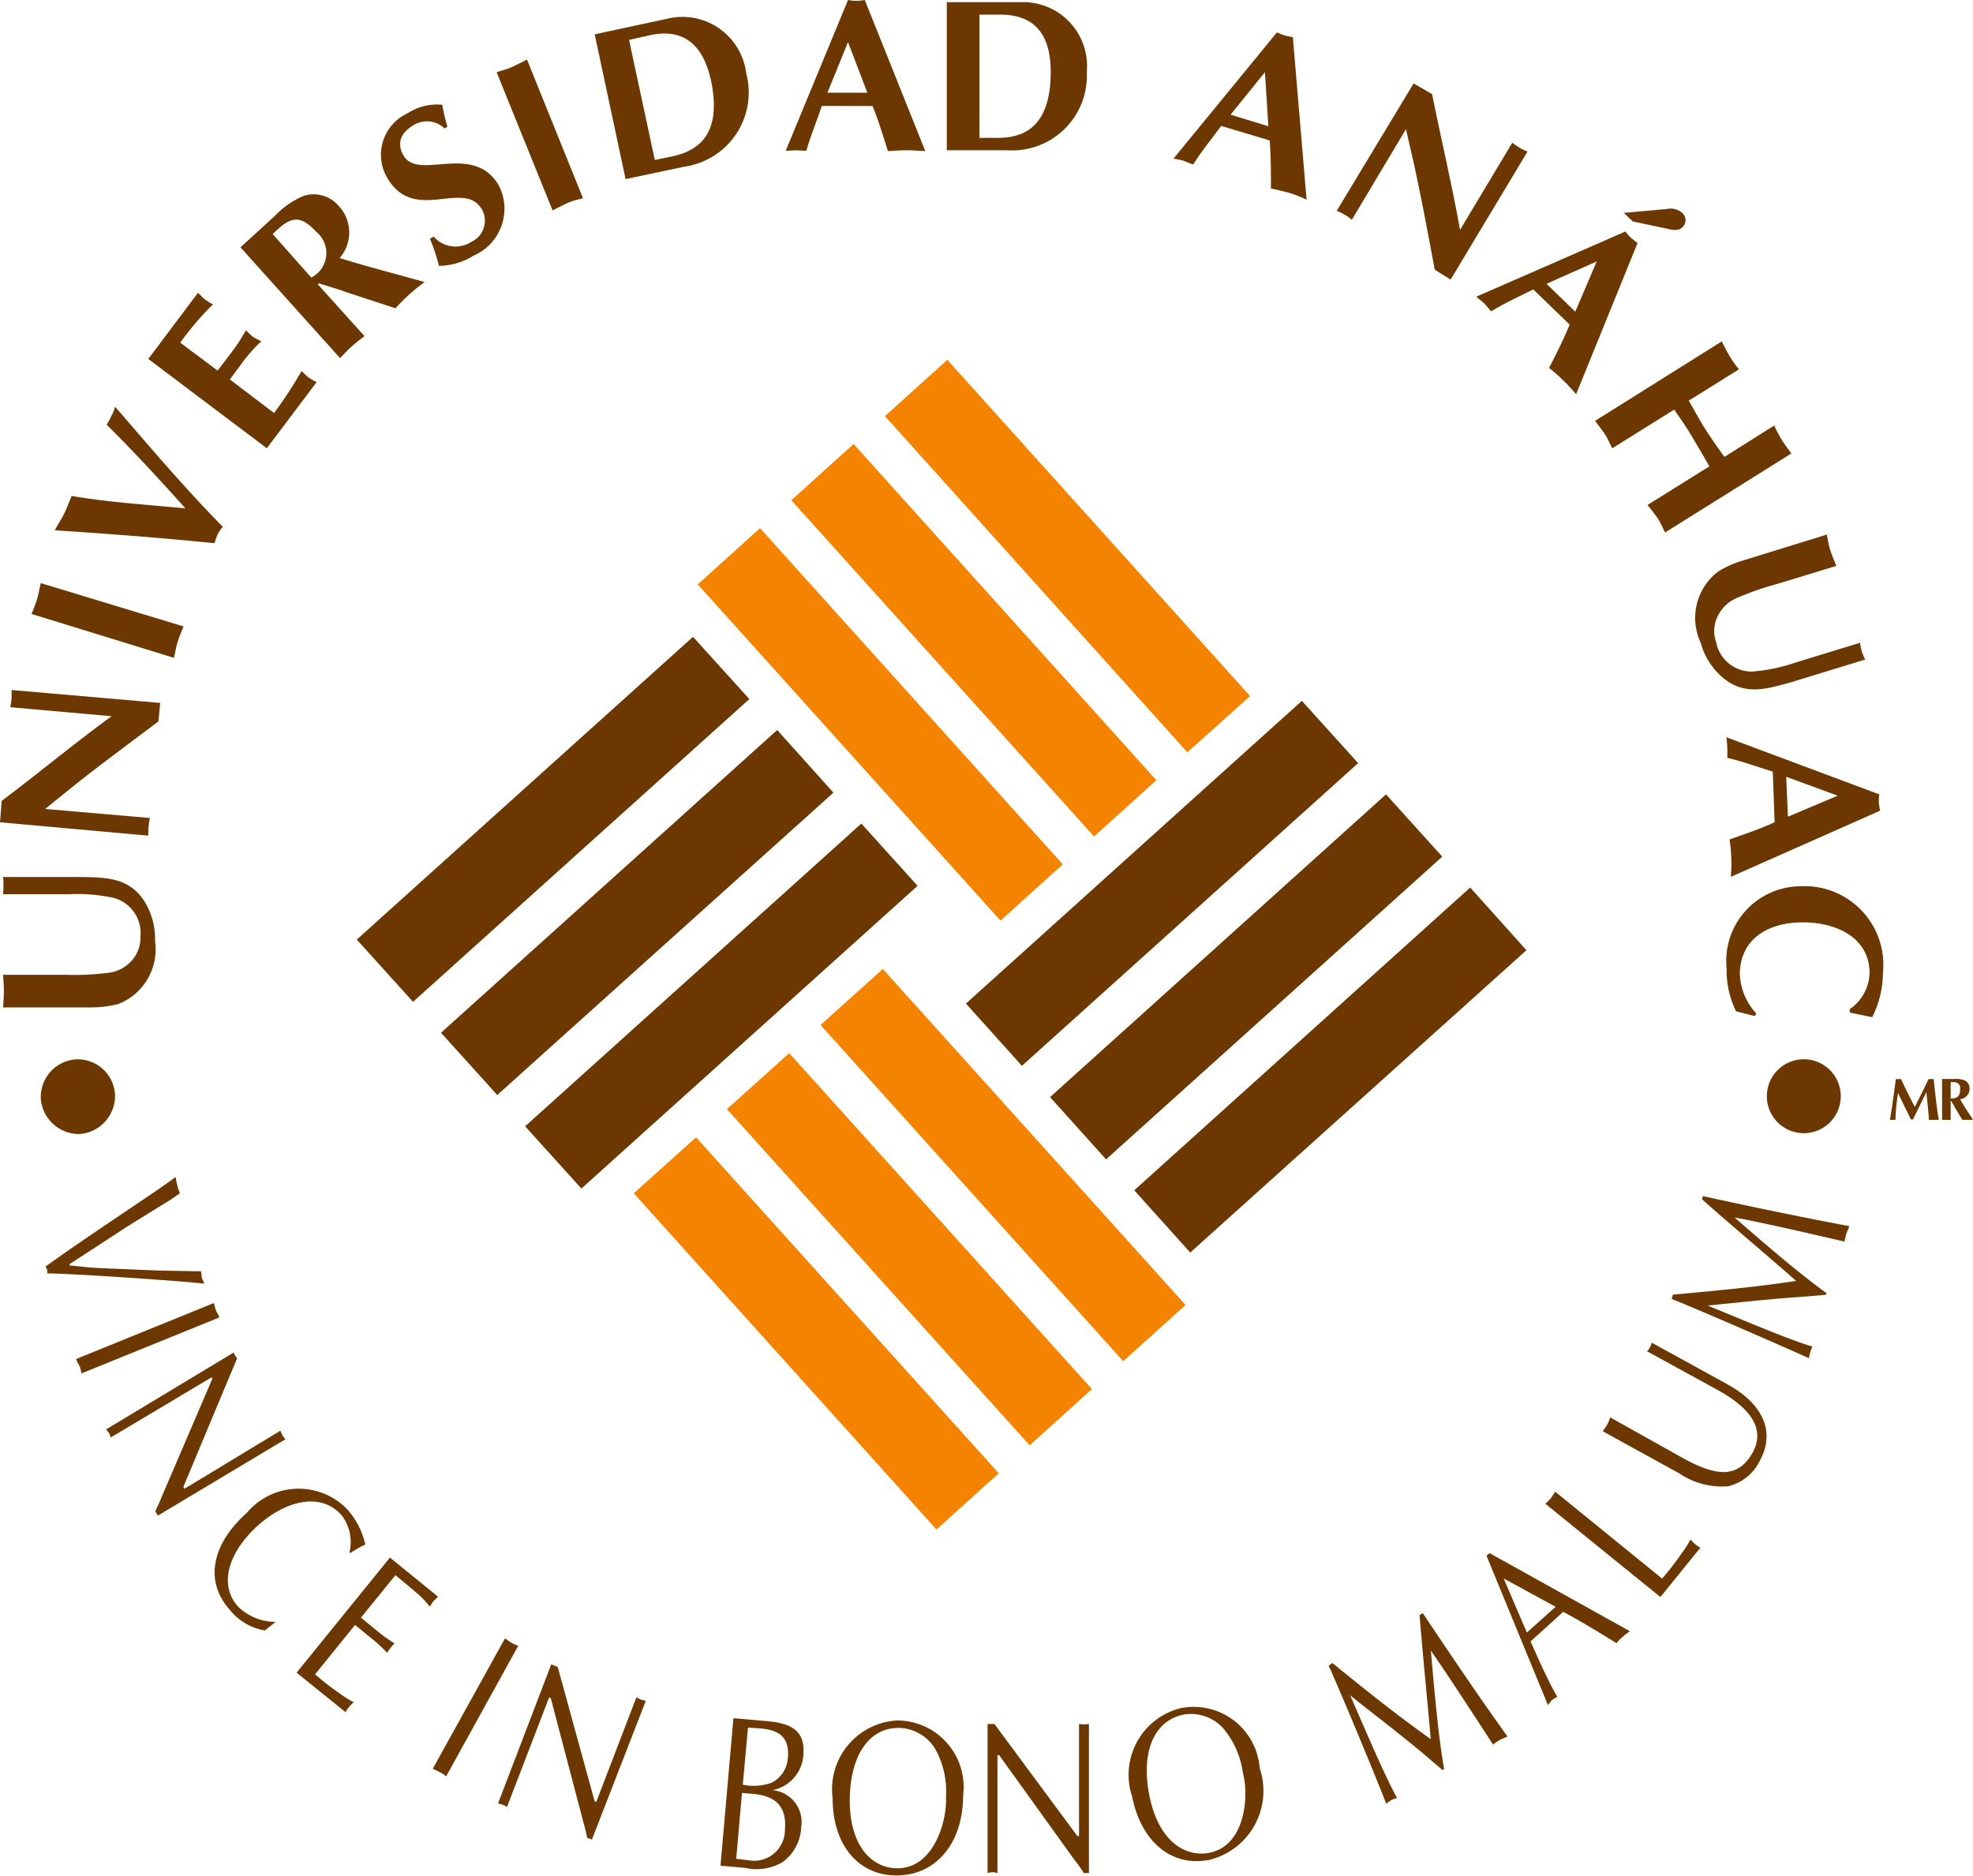 <svg id="Grupo_142" data-name="Grupo 142" xmlns="http://www.w3.org/2000/svg" xmlns:xlink="http://www.w3.org/1999/xlink" width="52.856" height="50.245" viewBox="0 0 52.856 50.245">
  <defs>
    <clipPath id="clip-path">
      <rect id="Rectángulo_185" data-name="Rectángulo 185" width="52.856" height="50.245" fill="none"/>
    </clipPath>
  </defs>
  <g id="Grupo_141" data-name="Grupo 141" clip-path="url(#clip-path)">
    <path id="Trazado_1783" data-name="Trazado 1783" d="M169,96.865c-.127-.253-.253-.495-.368-.748h-.138c-.057.4-.1.771-.161,1.093h.149a6.136,6.136,0,0,1,.069-.725c.115.253.241.494.345.713h.057c.115-.241.242-.483.357-.736.023.253.057.495.069.748h.265c-.057-.322-.092-.667-.138-1.093h-.138c-.127.276-.253.518-.368.748" transform="translate(-117.704 -67.21)" fill="#6c3700" fill-rule="evenodd"/>
    <path id="Trazado_1784" data-name="Trazado 1784" d="M172.994,97.209h.23V96.7h.011c.035.057.081.127.1.173l.2.334h.288l-.058-.092c-.1-.15-.2-.3-.288-.46a.279.279,0,0,0,.253-.288.225.225,0,0,0-.138-.219.67.67,0,0,0-.265-.035h-.334Zm.23-1.012c.1,0,.219-.011.253.127v.08c0,.161-.08.242-.253.23Z" transform="translate(-120.966 -67.209)" fill="#6c3700" fill-rule="evenodd"/>
    <path id="Trazado_1785" data-name="Trazado 1785" d="M62.153,48.551l1.668-1.507,8.11,9.007-1.668,1.507Z" transform="translate(-43.46 -32.896)" fill="#f48300" fill-rule="evenodd"/>
    <path id="Trazado_1786" data-name="Trazado 1786" d="M70.491,41.055l1.668-1.507,8.11,9.007L78.6,50.062Z" transform="translate(-49.291 -27.654)" fill="#f48300" fill-rule="evenodd"/>
    <path id="Trazado_1787" data-name="Trazado 1787" d="M78.828,33.559,80.5,32.052l8.11,9.007-1.68,1.507Z" transform="translate(-55.121 -22.412)" fill="#f48300" fill-rule="evenodd"/>
    <path id="Trazado_1788" data-name="Trazado 1788" d="M56.454,102.814l1.668-1.5,8.109,9-1.668,1.507Z" transform="translate(-39.475 -70.847)" fill="#f48300" fill-rule="evenodd"/>
    <path id="Trazado_1789" data-name="Trazado 1789" d="M64.753,95.317l1.668-1.5,8.11,9-1.668,1.507Z" transform="translate(-45.279 -65.605)" fill="#f48300" fill-rule="evenodd"/>
    <path id="Trazado_1790" data-name="Trazado 1790" d="M73.091,87.821l1.668-1.5,8.11,9L81.2,96.828Z" transform="translate(-51.109 -60.363)" fill="#f48300" fill-rule="evenodd"/>
    <path id="Trazado_1791" data-name="Trazado 1791" d="M48.283,83.136l-1.507-1.668,9.007-8.11,1.507,1.668Z" transform="translate(-32.708 -51.296)" fill="#6c3700" fill-rule="evenodd"/>
    <path id="Trazado_1792" data-name="Trazado 1792" d="M40.788,74.8l-1.507-1.668,9.007-8.11L49.794,66.7Z" transform="translate(-27.467 -45.466)" fill="#6c3700" fill-rule="evenodd"/>
    <path id="Trazado_1793" data-name="Trazado 1793" d="M33.29,66.5l-1.507-1.668,9.007-8.11L42.3,58.389Z" transform="translate(-22.225 -39.662)" fill="#6c3700" fill-rule="evenodd"/>
    <path id="Trazado_1794" data-name="Trazado 1794" d="M102.546,88.835l-1.5-1.668,9-8.11,1.507,1.679Z" transform="translate(-70.66 -55.281)" fill="#6c3700" fill-rule="evenodd"/>
    <path id="Trazado_1795" data-name="Trazado 1795" d="M95.049,80.536l-1.5-1.668,9-8.11,1.507,1.668Z" transform="translate(-65.418 -49.478)" fill="#6c3700" fill-rule="evenodd"/>
    <path id="Trazado_1796" data-name="Trazado 1796" d="M87.553,72.2l-1.5-1.668,9-8.109,1.507,1.668Z" transform="translate(-60.176 -43.648)" fill="#6c3700" fill-rule="evenodd"/>
    <path id="Trazado_1797" data-name="Trazado 1797" d="M3.633,95.39a1.026,1.026,0,0,0,1.035.966,1.023,1.023,0,0,0,.955-1.035A1,1,0,0,0,4.6,94.355a1.009,1.009,0,0,0-.966,1.035" transform="translate(-2.541 -65.977)" fill="#6c3700" fill-rule="evenodd"/>
    <path id="Trazado_1798" data-name="Trazado 1798" d="M2.649,81.6a3.035,3.035,0,0,0,.713-.092,1.575,1.575,0,0,0,.978-1.691,1.894,1.894,0,0,0-.31-1.1c-.414-.6-1.024-.6-1.691-.61H.268a1.475,1.475,0,0,1,.011.23,1.479,1.479,0,0,1-.011.23h1.76a4.64,4.64,0,0,1,1.208.1.976.976,0,0,1,.713,1.047.921.921,0,0,1-.253.656,1.008,1.008,0,0,1-.667.31,7.047,7.047,0,0,1-1.1.046H.268c.011.138.023.288.023.437s-.011.288-.023.437Z" transform="translate(-0.187 -54.613)" fill="#6c3700" fill-rule="evenodd"/>
    <path id="Trazado_1799" data-name="Trazado 1799" d="M3.969,65.364c.011-.081,0-.161.011-.242a1.878,1.878,0,0,1,.035-.23L1.208,64.65l.713-.575c.748-.6,1.518-1.162,2.324-1.771l.046-.495-3.98-.345v.23c-.011.081-.023.161-.035.23l2.715.242C1.979,62.9,1.024,63.7.046,64.432L0,65.007Z" transform="translate(0 -42.979)" fill="#6c3700" fill-rule="evenodd"/>
    <path id="Trazado_1800" data-name="Trazado 1800" d="M6.611,53.942c.035-.138.057-.288.1-.426s.1-.276.161-.414L3.045,51.941c-.035.138-.057.288-.1.426a4.189,4.189,0,0,1-.149.4Z" transform="translate(-1.952 -36.32)" fill="#6c3700" fill-rule="evenodd"/>
    <path id="Trazado_1801" data-name="Trazado 1801" d="M9.394,39.442C8.37,38.4,7.449,37.314,6.506,36.221a.971.971,0,0,1-.1.253,1.458,1.458,0,0,1-.126.23C7,37.417,7.7,38.176,8.392,38.947c-1.023-.1-2.059-.161-3.048-.334-.069.161-.126.322-.2.472s-.173.3-.253.449c1.426.092,2.841.2,4.279.345.023-.069.046-.15.081-.23a1.288,1.288,0,0,1,.138-.207" transform="translate(-3.424 -25.328)" fill="#6c3700" fill-rule="evenodd"/>
    <path id="Trazado_1802" data-name="Trazado 1802" d="M13.2,27.856l3.175,2.392,1.334-1.771a2.094,2.094,0,0,1-.219-.126c-.057-.046-.126-.115-.184-.173a11.811,11.811,0,0,1-.736,1.127l-1.185-.9.357-.483a4.573,4.573,0,0,1,.483-.54A1.854,1.854,0,0,1,16,27.258a1.316,1.316,0,0,1-.184-.173,4.778,4.778,0,0,1-.391.6l-.368.483-1-.748a7.494,7.494,0,0,1,.874-1.024,2.3,2.3,0,0,1-.218-.138c-.058-.046-.115-.115-.184-.173Z" transform="translate(-9.227 -18.24)" fill="#6c3700" fill-rule="evenodd"/>
    <path id="Trazado_1803" data-name="Trazado 1803" d="M24.087,21.705c.1-.1.207-.219.311-.311a4.054,4.054,0,0,1,.345-.276l-1.254-1.392.035-.023c.242.08.54.161.713.23l1.334.437c.115-.127.242-.253.368-.368a5.226,5.226,0,0,1,.414-.334l-.414-.115c-.621-.172-1.242-.334-1.863-.529a1.039,1.039,0,0,0-.023-1.392.88.88,0,0,0-.932-.276,2.276,2.276,0,0,0-.782.541l-.92.84Zm-1.806-3.324c.265-.242.552-.564.943-.265a1.272,1.272,0,0,1,.219.2.735.735,0,0,1-.127,1.231Z" transform="translate(-14.977 -12.112)" fill="#6c3700" fill-rule="evenodd"/>
    <path id="Trazado_1804" data-name="Trazado 1804" d="M35.706,9.885a5.431,5.431,0,0,1-.138-.587,1.436,1.436,0,0,0-.932.23,1.22,1.22,0,0,0-.529,1.749c.725,1.2,2.036.011,2.519.817a.621.621,0,0,1-.276.874.777.777,0,0,1-1.012-.138l-.1.058a4.862,4.862,0,0,1,.242.725,1.8,1.8,0,0,0,.932-.276,1.368,1.368,0,0,0,.667-1.886c-.69-1.15-2.128-.115-2.542-.782-.173-.288-.138-.587.265-.828a.68.68,0,0,1,.828.092Z" transform="translate(-23.72 -6.491)" fill="#6c3700" fill-rule="evenodd"/>
    <path id="Trazado_1805" data-name="Trazado 1805" d="M45.748,9.355c.138-.069.265-.138.4-.2s.276-.092.414-.127l-1.5-3.715c-.138.069-.264.138-.4.2s-.276.092-.414.138Z" transform="translate(-30.944 -3.718)" fill="#6c3700" fill-rule="evenodd"/>
    <path id="Trazado_1806" data-name="Trazado 1806" d="M52.973,2.008,53.8,5.885l1.587-.334a2.007,2.007,0,0,0,1.645-2.5,1.721,1.721,0,0,0-2.117-1.461Zm.92.149.564-.127c.805-.172,1.4.15,1.633,1.22.276,1.334-.242,1.852-1.024,2.024l-.483.1Z" transform="translate(-37.041 -1.088)" fill="#6c3700" fill-rule="evenodd"/>
    <path id="Trazado_1807" data-name="Trazado 1807" d="M72.317,2.841c.161.38.276.782.414,1.208.173-.012.334-.023.495-.023s.334.011.506.023L72.11,0a1.533,1.533,0,0,1-.23.023A1.54,1.54,0,0,1,71.661,0L69.993,4.038c.092,0,.184-.011.276-.011s.184.011.276.011c.115-.4.265-.759.414-1.2Zm-1.208-.357.552-1.357.518,1.357Z" transform="translate(-48.943)" fill="#6c3700" fill-rule="evenodd"/>
    <path id="Trazado_1808" data-name="Trazado 1808" d="M84.336.192V4.16h1.633a2,2,0,0,0,2.117-2.1A1.711,1.711,0,0,0,86.326.192Zm.874.334h.564c.828,0,1.346.437,1.346,1.53,0,1.369-.61,1.771-1.415,1.771H85.21Z" transform="translate(-58.972 -0.134)" fill="#6c3700" fill-rule="evenodd"/>
    <path id="Trazado_1809" data-name="Trazado 1809" d="M107.108,5.768c.034.426.034.84.034,1.288.161.034.322.069.483.115s.322.115.472.184L107.729,3a1.821,1.821,0,0,1-.219-.046,1.543,1.543,0,0,1-.207-.08l-2.772,3.382a2.372,2.372,0,0,1,.276.058c.081.034.161.069.253.1.219-.357.472-.656.748-1.035Zm-1.047-.69.92-1.139.092,1.449Z" transform="translate(-73.094 -2.006)" fill="#6c3700" fill-rule="evenodd"/>
    <path id="Trazado_1810" data-name="Trazado 1810" d="M119.065,10.837a1.179,1.179,0,0,1,.207.1,1.214,1.214,0,0,1,.2.138l1.449-2.427.207.9c.207.943.38,1.875.564,2.864l.426.265,2.059-3.428a1.771,1.771,0,0,1-.207-.1,2.049,2.049,0,0,1-.2-.138l-1.4,2.335c-.219-1.219-.506-2.427-.748-3.635l-.495-.288Z" transform="translate(-83.256 -5.188)" fill="#6c3700" fill-rule="evenodd"/>
    <path id="Trazado_1811" data-name="Trazado 1811" d="M134,21.71c-.161.391-.345.759-.552,1.162a3.6,3.6,0,0,1,.38.334c.127.115.23.242.345.368l1.645-4.049-.173-.138a1.079,1.079,0,0,1-.149-.172l-4,1.748c.069.058.149.115.218.184s.115.138.184.207c.356-.219.713-.38,1.127-.587Zm-.621-1.093,1.346-.6-.575,1.346Zm2.071-1.9.242.23.874.184c.161.035.334.092.46-.035a.257.257,0,0,0,0-.368.474.474,0,0,0-.426-.115Z" transform="translate(-91.949 -13.014)" fill="#6c3700" fill-rule="evenodd"/>
    <path id="Trazado_1812" data-name="Trazado 1812" d="M142.09,32.535c.081.115.173.23.253.345s.138.265.207.391l1.657-1.035c.172.242.345.494.494.748s.3.506.449.771l-1.657,1.035c.092.115.184.23.265.345s.138.265.207.391l3.382-2.116c-.081-.115-.172-.23-.253-.357a4.231,4.231,0,0,1-.207-.391l-1.334.84c-.173-.242-.345-.483-.506-.736s-.3-.518-.449-.771l1.346-.84a2.487,2.487,0,0,1-.253-.357,4.185,4.185,0,0,1-.207-.391Z" transform="translate(-99.357 -21.262)" fill="#6c3700" fill-rule="evenodd"/>
    <path id="Trazado_1813" data-name="Trazado 1813" d="M152.313,48.321a2.61,2.61,0,0,0-.656.3,1.565,1.565,0,0,0-.449,1.9,1.854,1.854,0,0,0,.621.955c.575.46,1.15.276,1.794.1l1.99-.61a1.783,1.783,0,0,1-.092-.219,1.392,1.392,0,0,1-.046-.23l-1.691.518a4.856,4.856,0,0,1-1.185.253.968.968,0,0,1-.978-.782.9.9,0,0,1,.046-.713,1.017,1.017,0,0,1,.552-.495,7.853,7.853,0,0,1,1.035-.357l1.587-.483c-.057-.138-.115-.276-.161-.414s-.069-.276-.092-.426Z" transform="translate(-105.645 -33.298)" fill="#6c3700" fill-rule="evenodd"/>
    <path id="Trazado_1814" data-name="Trazado 1814" d="M155.082,67.949c-.38.173-.782.311-1.208.46a3.415,3.415,0,0,1,.046.495,3.694,3.694,0,0,1-.011.506l4-1.772a1.764,1.764,0,0,1-.035-.218,1.3,1.3,0,0,1,.012-.219l-4.095-1.53a3.349,3.349,0,0,1,.023.552c.4.092.771.23,1.219.368Zm.311-1.219,1.38.506-1.334.564Z" transform="translate(-107.541 -45.921)" fill="#6c3700" fill-rule="evenodd"/>
    <path id="Trazado_1815" data-name="Trazado 1815" d="M154.588,82.349a1.645,1.645,0,0,1-.437-1.047c0-.9.7-1.392,1.691-1.392.863,0,1.783.391,1.783,1.358a1.205,1.205,0,0,1-.529.966v.092c.2.046.4.081.6.127a2.646,2.646,0,0,0,.288-1.185,2.109,2.109,0,0,0-2.22-2.324,2,2,0,0,0-1.967,2.2,2.475,2.475,0,0,0,.253,1.15l.506.127Z" transform="translate(-107.541 -55.202)" fill="#6c3700" fill-rule="evenodd"/>
    <path id="Trazado_1816" data-name="Trazado 1816" d="M159.366,95.354a.99.99,0,1,0-1.979-.069.99.99,0,1,0,1.979.069" transform="translate(-110.053 -65.953)" fill="#6c3700" fill-rule="evenodd"/>
    <path id="Trazado_1817" data-name="Trazado 1817" d="M5.458,107.275c-.253-.011-.494-.046-.759-.069v-.035l1.553-1.012.909-.564c.173-.1.334-.207.494-.322a1.474,1.474,0,0,1-.069-.207,1.927,1.927,0,0,1-.046-.23c-.426.334-2.3,1.542-3.485,2.4.011.035.034.058.046.092v.092c.667,0,3.819.219,4.21.276a1.693,1.693,0,0,1-.069-.161c-.011-.057-.011-.115-.023-.173h-.1L7.1,107.344Z" transform="translate(-2.835 -73.307)" fill="#6c3700" fill-rule="evenodd"/>
    <path id="Trazado_1818" data-name="Trazado 1818" d="M6.77,117.577c.023.057.057.115.092.184s.035.127.057.2l3.693-1.5c-.023-.069-.069-.127-.092-.184s-.035-.138-.057-.2Z" transform="translate(-4.734 -81.17)" fill="#6c3700" fill-rule="evenodd"/>
    <path id="Trazado_1819" data-name="Trazado 1819" d="M14.256,122.8a.651.651,0,0,1-.081-.1c-.023-.046-.034-.081-.057-.127l-2.565,1.553-.035-.046,1.438-3.439-.092-.161-3.416,2.059a.8.8,0,0,1,.08.1.466.466,0,0,1,.046.115l2.7-1.611.023.035-1.357,3.163c-.057.149-.138.311-.173.391l.069.115Z" transform="translate(-6.607 -84.246)" fill="#6c3700" fill-rule="evenodd"/>
    <path id="Trazado_1820" data-name="Trazado 1820" d="M20.755,136.171a1.424,1.424,0,0,1-1.012-.414c-.495-.552-.3-1.4.529-2.162.736-.656,1.668-.92,2.243-.288a1.178,1.178,0,0,1,.218,1l.023.023a2.389,2.389,0,0,1,.4-.23,2.115,2.115,0,0,0-.472-.932,1.813,1.813,0,0,0-2.7.081c-.955.851-1.139,1.852-.448,2.611a1.514,1.514,0,0,0,.932.541Z" transform="translate(-13.37 -92.724)" fill="#6c3700" fill-rule="evenodd"/>
    <path id="Trazado_1821" data-name="Trazado 1821" d="M29.075,139.2l.276.23.357.3a3.7,3.7,0,0,1,.288.311c.035-.046.057-.092.092-.138l.127-.127-1.288-1.047-2.5,3.083,1.311,1.058a.994.994,0,0,1,.092-.138,1.323,1.323,0,0,1,.127-.127,2.831,2.831,0,0,1-.368-.23,7.372,7.372,0,0,1-.667-.518l1.07-1.323.564.46c.1.092.2.184.3.288a.715.715,0,0,1,.092-.138,1.076,1.076,0,0,1,.1-.115c-.115-.08-.23-.149-.334-.23l-.564-.46Z" transform="translate(-18.481 -97.004)" fill="#6c3700" fill-rule="evenodd"/>
    <path id="Trazado_1822" data-name="Trazado 1822" d="M38.554,149.438c.057.035.127.057.184.092a.752.752,0,0,1,.173.115l1.932-3.5a.881.881,0,0,1-.184-.081c-.057-.034-.115-.08-.172-.115Z" transform="translate(-26.959 -102.058)" fill="#6c3700" fill-rule="evenodd"/>
    <path id="Trazado_1823" data-name="Trazado 1823" d="M48.325,149.226l-.138-.035a1.08,1.08,0,0,0-.115-.057L47,151.929l-.046-.011-.989-3.6-.173-.069-1.426,3.727a.685.685,0,0,1,.126.035,1.015,1.015,0,0,1,.115.057l1.127-2.933.046.023.874,3.324c.046.161.081.322.1.414l.127.046Z" transform="translate(-31.024 -103.663)" fill="#6c3700" fill-rule="evenodd"/>
    <path id="Trazado_1824" data-name="Trazado 1824" d="M64.179,156.986l.656.057a1.383,1.383,0,0,0,1-.149,1.215,1.215,0,0,0,.506-.943.856.856,0,0,0-.771-.989A1.025,1.025,0,0,0,66.4,154c.046-.6-.288-.828-.966-.886l-.909-.08Zm.736-3.7.345.023c.483.046.771.23.724.782a.8.8,0,0,1-.426.667,1.4,1.4,0,0,1-.782.057Zm-.161,1.749.265.023c.564.046.943.276.886.955a.826.826,0,0,1-.863.84L64.6,156.8Z" transform="translate(-44.877 -107.006)" fill="#6c3700" fill-rule="evenodd"/>
    <path id="Trazado_1825" data-name="Trazado 1825" d="M77.2,155.307c.035.632-.322,1.909-1.3,1.909-.7,0-1.277-.621-1.277-1.806s.495-1.955,1.311-1.955a1.165,1.165,0,0,1,.978.564,2.318,2.318,0,0,1,.288,1.288m-1.323,2.1c1.047,0,1.783-.851,1.783-2.151a1.782,1.782,0,0,0-1.771-2,1.845,1.845,0,0,0-1.725,2.082c0,1.254.69,2.07,1.714,2.07" transform="translate(-51.858 -107.167)" fill="#6c3700" fill-rule="evenodd"/>
    <path id="Trazado_1826" data-name="Trazado 1826" d="M90.684,153.565c-.046,0-.092.011-.138.011s-.081-.011-.127-.011v3h-.046l-2.22-3h-.184v3.992a.583.583,0,0,1,.138-.023.6.6,0,0,1,.127.023V154.4h.046l2.013,2.8a3.565,3.565,0,0,1,.253.357h.138Z" transform="translate(-61.512 -107.381)" fill="#6c3700" fill-rule="evenodd"/>
    <path id="Trazado_1827" data-name="Trazado 1827" d="M103.7,153.812c.161.621.057,1.944-.909,2.128-.69.127-1.369-.368-1.6-1.53s.115-2.013.92-2.174a1.167,1.167,0,0,1,1.058.368,2.355,2.355,0,0,1,.529,1.208m-.886,2.312a1.9,1.9,0,0,0,1.334-2.45,1.774,1.774,0,0,0-2.117-1.61,1.84,1.84,0,0,0-1.3,2.37c.241,1.219,1.07,1.9,2.082,1.691" transform="translate(-70.399 -106.305)" fill="#6c3700" fill-rule="evenodd"/>
    <path id="Trazado_1828" data-name="Trazado 1828" d="M120.777,143.743c.092,1.139.207,2.243.3,3.324-.932-.656-1.852-1.4-2.634-2.036l-.1.069c.253.552,1.2,2.818,1.542,3.7a1.363,1.363,0,0,1,.138-.1c.046-.023.092-.035.149-.057-.345-.633-.794-1.7-1.254-2.749.644.518,1.3,1.012,1.933,1.541l.54.46.046-.023c-.149-.84-.241-1.852-.357-3.175.334.472,1.024,1.53,1.668,2.519a1.06,1.06,0,0,1,.184-.127c.058-.035.115-.046.2-.092-.656-.909-1.461-2.094-2.266-3.3Z" transform="translate(-82.748 -100.48)" fill="#6c3700" fill-rule="evenodd"/>
    <path id="Trazado_1829" data-name="Trazado 1829" d="M132.494,138.342l-.081.069,1.645,4a1.236,1.236,0,0,0,.1-.127,1.709,1.709,0,0,1,.149-.092c-.276-.495-.495-.989-.713-1.484l.874-.794c.495.265,1,.575,1.426.84a1.229,1.229,0,0,1,.173-.173c.057-.057.115-.092.184-.149Zm1.771,1.438-.771.69-.621-1.449Z" transform="translate(-92.59 -96.736)" fill="#6c3700" fill-rule="evenodd"/>
    <path id="Trazado_1830" data-name="Trazado 1830" d="M137.918,132.872c-.046.069-.081.127-.115.173a1.845,1.845,0,0,1-.15.149l3.083,2.5,1.07-1.323a.943.943,0,0,1-.138-.092,1.29,1.29,0,0,1-.127-.127,3.063,3.063,0,0,1-.242.38,7.369,7.369,0,0,1-.518.667Z" transform="translate(-96.254 -92.911)" fill="#6c3700" fill-rule="evenodd"/>
    <path id="Trazado_1831" data-name="Trazado 1831" d="M142.974,121.6a1,1,0,0,1-.081.2c-.035.057-.08.115-.115.173l2.047,1.127a2.037,2.037,0,0,0,1.311.345,1.269,1.269,0,0,0,.851-.69c.391-.713.15-1.472-.863-2.036L144.09,119.6a.483.483,0,0,1-.046.115.417.417,0,0,1-.081.115l1.909,1.047c.828.46,1.277,1.012.92,1.668-.391.69-.966.644-1.863.149Z" transform="translate(-99.839 -83.631)" fill="#6c3700" fill-rule="evenodd"/>
    <path id="Trazado_1832" data-name="Trazado 1832" d="M149.715,106.612c.851.759,1.7,1.461,2.519,2.186-1.127.173-2.312.276-3.3.368l-.035.115c.564.218,2.818,1.2,3.681,1.587a.816.816,0,0,1,.034-.161,1.357,1.357,0,0,1,.057-.149c-.678-.207-1.748-.667-2.807-1.1.817-.081,1.633-.172,2.462-.23l.7-.057.023-.046c-.69-.495-1.472-1.162-2.462-2.025.575.1,1.806.38,2.945.645a1.712,1.712,0,0,1,.046-.207c.023-.069.057-.127.081-.207-1.1-.207-2.508-.494-3.923-.805Z" transform="translate(-104.117 -74.484)" fill="#6c3700" fill-rule="evenodd"/>
  </g>
</svg>
